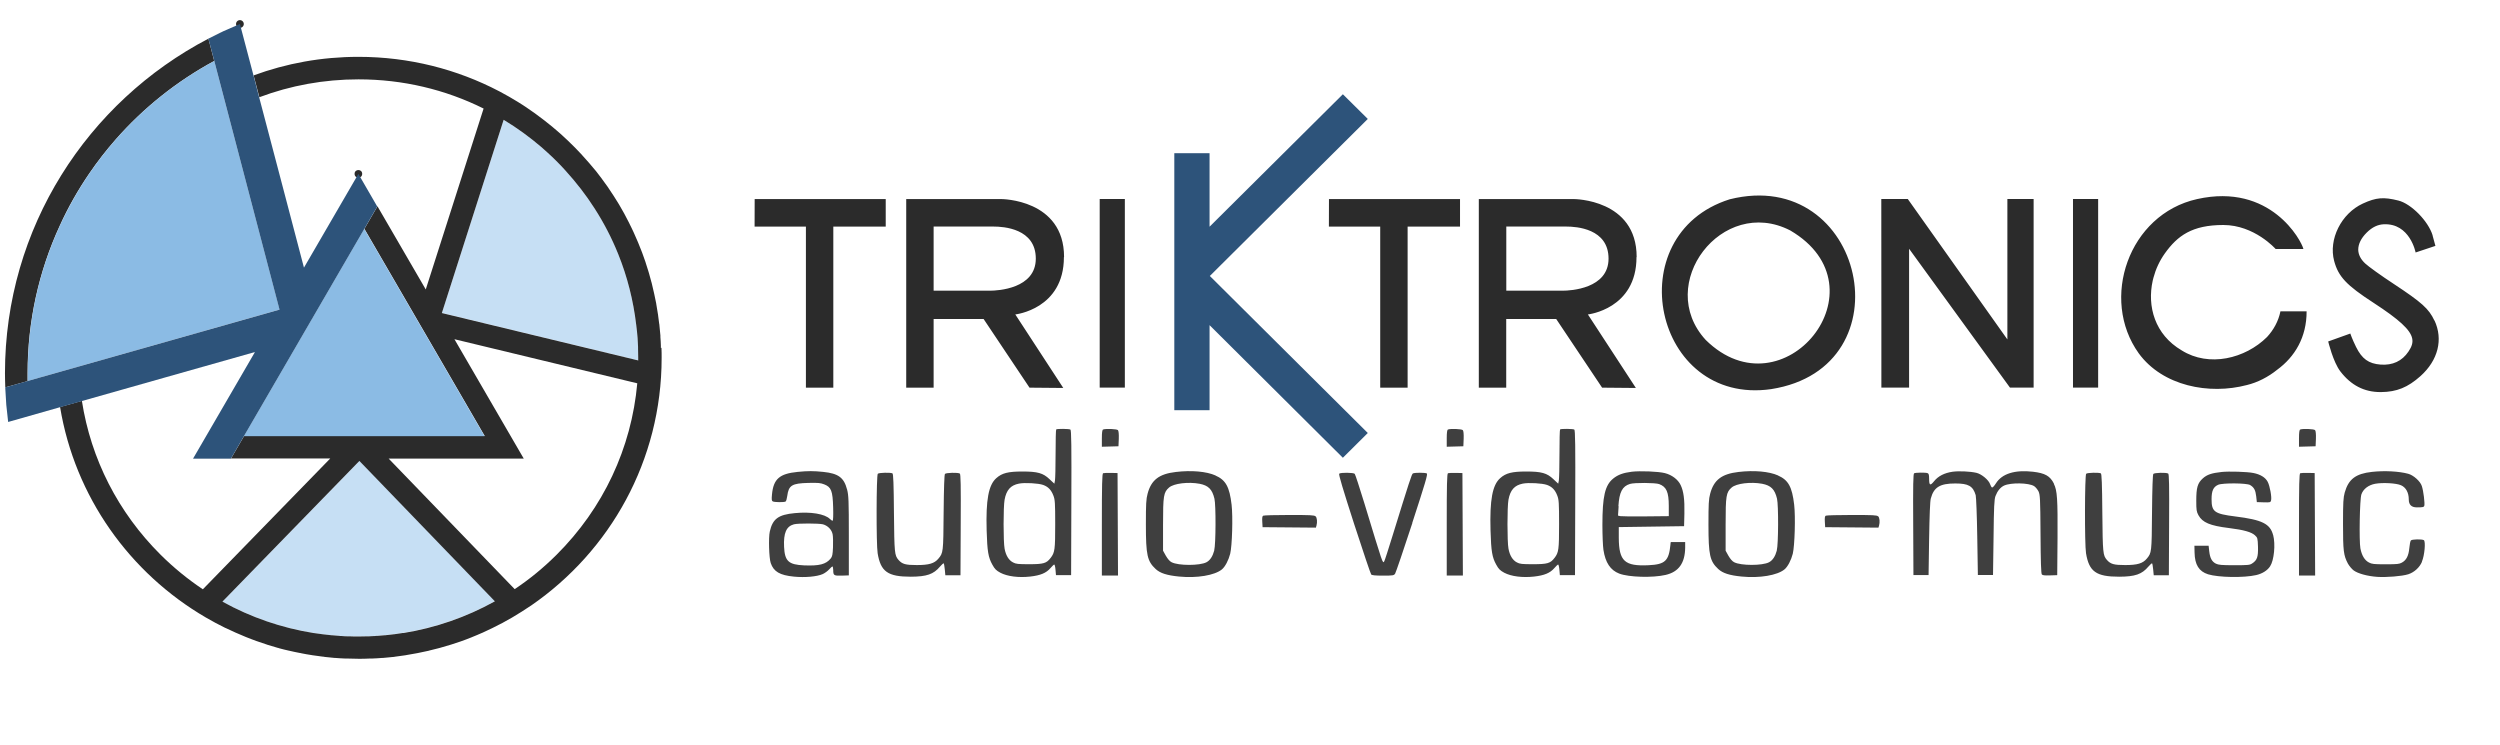 <svg class="nav-logo" width="322" height="96" viewBox="0 0 322 96" fill="none" xmlns="http://www.w3.org/2000/svg">
<path opacity="0.9" d="M137.88 55.33C137.69 55.22 136.15 55.21 136.04 55.31C135.99 55.35 135.96 56.75 135.96 58.43C135.96 60.11 135.92 61.67 135.88 61.89L135.8 62.3L135.17 61.71C134.35 60.93 133.65 60.73 131.68 60.73C129.85 60.73 129.06 60.93 128.33 61.58C127.32 62.47 126.97 64.38 127.08 68.32C127.16 71.04 127.29 71.78 127.81 72.72C128.13 73.31 128.32 73.48 128.85 73.77C129.74 74.24 131.19 74.43 132.7 74.26C134.01 74.11 134.75 73.81 135.3 73.17C135.52 72.92 135.73 72.71 135.79 72.71C135.84 72.71 135.92 73.01 135.95 73.4L136.01 74.08H137.96L137.99 64.75C138.02 57.36 137.99 55.4 137.87 55.33H137.88ZM135.32 71.86C134.79 72.56 134.4 72.67 132.55 72.67C131.11 72.67 130.85 72.64 130.48 72.44C129.93 72.16 129.55 71.54 129.39 70.66C129.22 69.75 129.22 65.28 129.39 64.37C129.62 63.11 130.17 62.5 131.24 62.29C131.99 62.14 133.75 62.24 134.36 62.46C135 62.69 135.4 63.1 135.68 63.84C135.88 64.35 135.91 64.78 135.91 67.51C135.91 70.78 135.86 71.16 135.33 71.85L135.32 71.86ZM143.99 55.4C144.08 55.5 144.12 55.9 144.1 56.52L144.06 57.48L142.99 57.51L141.92 57.54V56.46C141.92 55.7 141.97 55.36 142.08 55.32C142.43 55.19 143.85 55.25 143.99 55.4ZM188.41 55.4C188.5 55.5 188.54 55.9 188.52 56.52L188.48 57.48L187.41 57.51L186.34 57.54V56.46C186.34 55.7 186.39 55.36 186.5 55.32C186.85 55.19 188.27 55.25 188.41 55.4ZM202.78 55.33C202.59 55.22 201.05 55.21 200.94 55.31C200.89 55.35 200.86 56.75 200.86 58.43C200.86 60.11 200.82 61.67 200.78 61.89L200.7 62.3L200.07 61.71C199.25 60.93 198.55 60.73 196.58 60.73C194.75 60.73 193.96 60.93 193.23 61.58C192.22 62.47 191.87 64.38 191.98 68.32C192.06 71.04 192.19 71.78 192.71 72.72C193.03 73.31 193.22 73.48 193.75 73.77C194.64 74.24 196.09 74.43 197.6 74.26C198.91 74.11 199.65 73.81 200.2 73.17C200.42 72.92 200.63 72.71 200.69 72.71C200.74 72.71 200.82 73.01 200.85 73.4L200.91 74.08H202.86L202.89 64.75C202.92 57.36 202.89 55.4 202.77 55.33H202.78ZM200.22 71.86C199.69 72.56 199.3 72.67 197.45 72.67C196.01 72.67 195.75 72.64 195.38 72.44C194.83 72.16 194.45 71.54 194.29 70.66C194.12 69.75 194.12 65.28 194.29 64.37C194.52 63.11 195.07 62.5 196.14 62.29C196.89 62.14 198.65 62.24 199.26 62.46C199.9 62.69 200.3 63.1 200.58 63.84C200.78 64.35 200.81 64.78 200.81 67.51C200.81 70.78 200.76 71.16 200.23 71.85L200.22 71.86ZM298.18 55.4C298.27 55.5 298.31 55.9 298.29 56.52L298.25 57.48L297.18 57.51L296.11 57.54V56.46C296.11 55.7 296.16 55.36 296.27 55.32C296.62 55.19 298.04 55.25 298.18 55.4ZM109.1 63.04C108.7 61.51 107.98 60.98 106.03 60.78C104.81 60.65 104.02 60.65 102.74 60.78C100.4 61.01 99.62 61.69 99.43 63.69C99.37 64.32 99.39 64.51 99.53 64.58C99.74 64.7 100.99 64.71 101.18 64.6C101.26 64.56 101.35 64.23 101.4 63.87C101.58 62.51 102 62.25 104.12 62.2C105.4 62.17 105.68 62.2 106.17 62.39C107.06 62.74 107.25 63.22 107.31 65.36C107.34 66.42 107.31 67.07 107.24 67.07C107.17 67.07 107.01 66.97 106.89 66.84C106.23 66.19 104.43 65.89 102.37 66.09C100.24 66.29 99.52 66.83 99.15 68.46C98.97 69.24 99.05 71.89 99.27 72.52C99.65 73.63 100.44 74.09 102.26 74.27C103.69 74.41 105.23 74.27 105.97 73.94C106.23 73.82 106.61 73.55 106.79 73.34C106.98 73.13 107.17 72.96 107.22 72.96C107.27 72.96 107.31 73.17 107.32 73.42C107.32 74.12 107.4 74.17 108.43 74.14L109.33 74.11V69C109.33 64.48 109.3 63.8 109.11 63.07V63.04H109.1ZM107.29 70.5C107.25 71.43 107.2 71.69 106.99 71.94C106.37 72.69 105.52 72.9 103.56 72.82C101.57 72.73 101.08 72.28 100.99 70.45C100.9 68.65 101.28 67.79 102.26 67.53C102.79 67.39 105.45 67.4 105.99 67.53C106.64 67.71 107.15 68.25 107.25 68.86C107.3 69.13 107.31 69.86 107.29 70.49V70.5ZM156.56 61.24C155.39 60.72 153.47 60.55 151.45 60.79C149.29 61.04 148.28 61.82 147.81 63.59C147.62 64.29 147.59 64.91 147.59 67.56C147.59 71.51 147.77 72.28 148.85 73.29C149.43 73.83 150.31 74.11 151.87 74.26C154.17 74.49 156.46 74.1 157.38 73.34C157.8 73 158.24 72.15 158.45 71.32C158.7 70.29 158.81 66.55 158.63 65.01C158.36 62.7 157.88 61.83 156.54 61.24H156.56ZM156.4 70.89C156.19 71.67 155.86 72.17 155.39 72.42C154.53 72.87 151.79 72.87 150.91 72.42C150.66 72.3 150.4 71.99 150.16 71.58L149.8 70.93V67.57C149.8 63.83 149.87 63.41 150.58 62.79C151.2 62.26 153.05 62.04 154.51 62.31C155.64 62.53 156.13 63.02 156.42 64.23C156.62 65.06 156.6 70.11 156.39 70.89H156.4ZM215.18 69.85L215.15 70.17C214.95 72.24 214.46 72.7 212.34 72.8C209.26 72.95 208.52 72.28 208.5 69.3V67.89L212.7 67.83L216.91 67.77L216.95 66.14C216.99 64.33 216.85 63.28 216.47 62.48C216.13 61.76 215.34 61.17 214.45 60.94C213.6 60.72 211.23 60.63 210.16 60.76C209.06 60.9 208.38 61.15 207.78 61.64C206.72 62.5 206.39 63.94 206.39 67.61C206.39 68.9 206.45 70.35 206.52 70.81C206.77 72.47 207.42 73.44 208.56 73.88C209.79 74.35 212.85 74.44 214.53 74.05C216.22 73.66 217.03 72.52 217.05 70.53V69.82H215.23L215.21 69.84L215.18 69.85ZM208.45 65.2C208.56 63.39 208.95 62.63 209.94 62.33C210.5 62.15 213.22 62.17 213.7 62.35C214.64 62.7 214.94 63.37 214.94 65.18V66.48L211.96 66.51C210.31 66.53 208.84 66.51 208.69 66.48L208.4 66.41L208.48 65.19L208.45 65.2ZM229.02 61.24C227.85 60.72 225.93 60.55 223.91 60.79C221.75 61.04 220.74 61.82 220.27 63.59C220.08 64.29 220.05 64.91 220.05 67.56C220.05 71.51 220.23 72.28 221.31 73.29C221.89 73.83 222.77 74.11 224.33 74.26C226.63 74.49 228.92 74.1 229.84 73.34C230.26 73 230.7 72.15 230.91 71.32C231.16 70.29 231.27 66.55 231.09 65.01C230.82 62.7 230.34 61.83 229 61.24H229.02ZM228.86 70.89C228.65 71.67 228.32 72.17 227.85 72.42C226.99 72.87 224.25 72.87 223.37 72.42C223.12 72.3 222.86 71.99 222.62 71.58L222.26 70.93V67.57C222.26 63.83 222.33 63.41 223.04 62.79C223.66 62.26 225.51 62.04 226.97 62.31C228.1 62.53 228.59 63.02 228.88 64.23C229.08 65.06 229.06 70.11 228.85 70.89H228.86ZM264.54 62.32C264.97 63.18 265.04 64.28 265.01 69.3L264.97 74.08L264.05 74.11C263.39 74.13 263.09 74.11 262.99 73.99C262.89 73.89 262.84 72.28 262.82 68.8C262.79 64.16 262.76 63.72 262.56 63.29C262.43 63.04 262.18 62.73 261.99 62.61C261.3 62.18 259.01 62.14 258.13 62.54C257.66 62.76 257.27 63.23 257.02 63.89C256.86 64.31 256.81 65.25 256.77 69.23L256.7 74.06H254.75L254.67 69.12C254.63 66.4 254.53 64 254.47 63.78C254.12 62.6 253.54 62.27 251.84 62.27C249.87 62.27 249.08 62.75 248.69 64.2C248.59 64.54 248.52 66.38 248.47 69.4L248.4 74.07H246.45L246.42 67.56C246.39 62.42 246.42 61.03 246.54 60.96C246.72 60.86 247.99 60.84 248.27 60.94C248.42 60.99 248.47 61.17 248.47 61.62C248.47 62.54 248.6 62.61 249.12 61.97C249.64 61.32 250.45 60.91 251.49 60.76C252.27 60.65 253.75 60.71 254.56 60.9C255.22 61.05 256.16 61.83 256.33 62.38C256.4 62.59 256.51 62.77 256.58 62.79C256.66 62.81 256.88 62.57 257.08 62.25C257.86 61.01 259.51 60.49 261.85 60.76C263.4 60.94 264.05 61.3 264.55 62.3L264.54 62.32ZM292.78 68.9C293.1 70.11 292.9 72.17 292.39 72.94C292.04 73.48 291.38 73.89 290.6 74.07C289 74.44 285.73 74.38 284.4 73.97C283.23 73.6 282.69 72.74 282.66 71.18L282.64 70.29H284.47L284.55 71.01C284.65 71.88 284.89 72.34 285.41 72.6C285.74 72.76 286.13 72.8 287.77 72.8C289.57 72.8 289.77 72.78 290.08 72.57C290.72 72.15 290.86 71.74 290.83 70.44C290.79 69.32 290.78 69.26 290.43 68.94C289.98 68.53 289.01 68.25 287.08 68.01C284.64 67.71 283.68 67.3 283.16 66.36C282.91 65.9 282.88 65.69 282.88 64.49C282.88 62.79 283.05 62.22 283.73 61.61C284.27 61.13 284.85 60.93 286.15 60.79C287.07 60.69 289.44 60.76 290.23 60.92C291.14 61.1 291.78 61.49 292.08 62.06C292.36 62.59 292.63 64.06 292.51 64.47C292.44 64.71 292.39 64.72 291.56 64.7L290.68 64.67L290.6 63.93C290.51 63.13 290.32 62.77 289.81 62.47C289.36 62.21 286.26 62.19 285.7 62.44C285.08 62.71 284.85 63.22 284.85 64.28C284.85 65.92 285.2 66.18 287.91 66.52C291.36 66.95 292.4 67.46 292.78 68.93V68.9ZM311.96 72.34C311.64 73.1 310.95 73.72 310.17 73.97C309.37 74.22 307.35 74.38 306.18 74.3C304.93 74.21 303.71 73.88 303.15 73.47C302.91 73.29 302.58 72.89 302.41 72.59C301.85 71.53 301.78 70.95 301.78 67.46C301.78 64.7 301.82 64.09 302 63.44C302.49 61.71 303.42 61.01 305.5 60.78C307.12 60.6 308.98 60.7 310.17 61.02C310.85 61.2 311.74 61.99 311.93 62.6C312.14 63.21 312.34 64.87 312.25 65.14C312.19 65.32 312.05 65.35 311.29 65.35C310.597 65.35 310.25 65.01 310.25 64.33C310.25 63.46 309.89 62.78 309.25 62.5C308.65 62.23 306.9 62.13 305.92 62.31C305.06 62.47 304.39 62.98 304.15 63.67C303.93 64.28 303.84 69.66 304.02 70.64C304.2 71.55 304.56 72.16 305.12 72.45C305.49 72.65 305.75 72.68 307.26 72.68C308.77 72.68 309.02 72.65 309.35 72.47C309.94 72.16 310.23 71.58 310.32 70.6C310.36 70.13 310.45 69.69 310.52 69.61C310.66 69.45 311.92 69.42 312.19 69.57C312.44 69.72 312.29 71.54 311.94 72.34H311.97H311.96ZM123.62 60.98C123.74 61.05 123.77 62.44 123.74 67.58L123.71 74.09H121.76L121.69 73.35C121.65 72.95 121.59 72.59 121.55 72.56C121.51 72.52 121.3 72.72 121.07 72.98C120.24 73.97 119.36 74.27 117.31 74.28C114.35 74.28 113.43 73.63 113.04 71.26C112.85 70.12 112.87 61.18 113.06 61.02C113.22 60.87 114.71 60.84 114.95 60.97C115.06 61.03 115.11 62.35 115.14 66.05C115.19 71.25 115.22 71.53 115.73 72.12C116.21 72.66 116.63 72.78 118.09 72.78C119.65 72.78 120.35 72.57 120.86 71.96C121.49 71.21 121.5 71.17 121.54 66.01C121.57 62.8 121.63 61.14 121.71 61.04C121.86 60.88 123.36 60.84 123.61 60.99L123.62 60.98ZM143.97 67.53L144 74.13H141.92V67.57C141.92 62.42 141.95 61 142.08 60.95C142.17 60.92 142.62 60.9 143.09 60.91L143.94 60.93L143.97 67.53ZM181.91 67.37C180.78 70.82 179.78 73.76 179.69 73.89C179.53 74.12 179.44 74.14 178.13 74.14C177.11 74.14 176.71 74.1 176.61 73.99C176.53 73.91 175.55 70.98 174.41 67.48C172.97 63.01 172.39 61.09 172.49 61.01C172.68 60.84 174.34 60.86 174.49 61.03C174.56 61.11 175.12 62.82 175.74 64.85C178.17 72.84 178.08 72.6 178.29 72.3C178.35 72.22 178.81 70.78 179.33 69.1C181.54 61.96 181.83 61.06 181.98 60.98C182.2 60.86 183.56 60.86 183.77 60.98C183.92 61.06 183.59 62.16 181.9 67.35L181.91 67.37ZM188.39 67.53L188.42 74.13H186.34V67.57C186.34 62.42 186.37 61 186.5 60.95C186.59 60.92 187.04 60.9 187.51 60.91L188.36 60.93L188.39 67.53ZM279.26 60.98C279.38 61.05 279.41 62.44 279.38 67.58L279.35 74.09H277.4L277.33 73.35C277.29 72.95 277.23 72.59 277.19 72.56C277.15 72.52 276.94 72.72 276.71 72.98C275.88 73.97 275 74.27 272.95 74.28C269.99 74.28 269.07 73.63 268.68 71.26C268.49 70.12 268.51 61.18 268.7 61.02C268.86 60.87 270.35 60.84 270.59 60.97C270.7 61.03 270.75 62.35 270.78 66.05C270.83 71.25 270.86 71.53 271.37 72.12C271.85 72.66 272.27 72.78 273.73 72.78C275.29 72.78 275.99 72.57 276.5 71.96C277.13 71.21 277.14 71.17 277.18 66.01C277.21 62.8 277.27 61.14 277.35 61.04C277.5 60.88 279 60.84 279.25 60.99L279.26 60.98ZM298.16 67.53L298.19 74.13H296.11V67.57C296.11 62.42 296.14 61 296.27 60.95C296.36 60.92 296.81 60.9 297.28 60.91L298.13 60.93L298.16 67.53ZM169.44 66.49C169.64 66.67 169.69 67.25 169.56 67.71L169.48 67.96L166.05 67.93L162.62 67.9L162.58 67.2C162.55 66.72 162.58 66.47 162.7 66.42C162.79 66.37 164.3 66.33 166.05 66.33C168.79 66.33 169.27 66.35 169.43 66.5L169.44 66.49ZM241.9 66.49C242.1 66.67 242.15 67.25 242.02 67.71L241.94 67.96L238.51 67.93L235.08 67.9L235.04 67.2C235.01 66.72 235.04 66.47 235.16 66.42C235.25 66.37 236.76 66.33 238.51 66.33C241.25 66.33 241.73 66.35 241.89 66.5L241.9 66.49Z" fill="#2B2B2B"/>
<path d="M210.801 33.1C210.801 25.64 202.711 25.64 202.711 25.64H190.471V49.93H194.001V41.09H200.441L206.351 49.93L210.701 49.97L204.521 40.5C204.521 40.5 210.781 39.82 210.781 33.12L210.801 33.1ZM194.011 37.44V29.18H201.741C203.021 29.18 207.181 29.43 207.181 33.31C207.181 37.19 202.271 37.44 201.291 37.44H194.011ZM141.641 49.92H144.881V25.63H141.641M242.321 40.45V49.92H245.891V32.04L258.881 49.92H261.931V25.63H258.551V43.72L245.721 25.63H242.311M171.161 29.19H177.771V49.93H181.301V29.19H188.051V25.64H171.171M97.191 29.19H103.801V49.93H107.331V29.19H114.081V25.64H97.201M267.001 49.92H270.241V25.63H267.001M222.781 25.67C208.351 30.23 212.971 52.3 228.121 50.12C245.891 47.35 240.131 21.33 222.781 25.67ZM219.701 43.79C213.091 36.61 221.801 25.17 230.581 29.68C243.131 37.03 229.691 53.62 219.701 43.79ZM137.051 33.1C137.051 25.64 128.961 25.64 128.961 25.64H116.721V49.93H120.251V41.09H126.691L132.601 49.93L136.951 49.97L130.771 40.5C130.771 40.5 137.031 39.82 137.031 33.12L137.051 33.1ZM120.251 37.44V29.18H127.971C129.251 29.18 133.411 29.43 133.411 33.31C133.411 37.19 128.501 37.44 127.521 37.44H120.231H120.251ZM297.121 40.1H293.721C293.461 41.37 292.841 42.49 291.991 43.41C289.191 46.19 284.521 47.34 281.001 45.13C277.541 43.1 276.531 39.46 277.271 36.14C277.301 36.01 277.331 35.89 277.361 35.78C277.661 34.65 278.161 33.58 278.831 32.64C280.461 30.36 282.341 28.98 286.361 28.98C290.381 28.98 293.101 32.07 293.101 32.07H296.681C296.411 30.97 292.451 23.53 282.991 25.64C274.151 27.61 270.451 38.52 275.471 45.51C278.551 49.73 284.541 50.88 289.411 49.59C290.771 49.26 292.141 48.56 293.291 47.63C295.571 45.97 297.101 43.44 297.091 40.1H297.121ZM313.551 41.29C312.831 39.76 311.951 38.97 308.301 36.56C306.711 35.52 305.031 34.31 304.641 33.94C304.051 33.39 303.751 32.79 303.741 32.16C303.741 31.44 304.101 30.69 304.821 29.97C305.561 29.23 306.281 28.93 306.981 28.89C310.401 28.7 311.131 32.52 311.131 32.52L313.681 31.67C313.681 31.67 313.531 31.08 313.321 30.35V30.31C312.751 28.47 310.571 26.25 308.911 25.83C306.991 25.35 306.051 25.43 304.331 26.22C301.551 27.5 299.891 30.83 300.641 33.62C301.181 35.63 302.221 36.74 305.711 39C309.011 41.15 310.471 42.48 310.691 43.6C310.801 44.12 310.651 44.64 310.211 45.28C309.381 46.52 308.161 47.07 306.621 46.96C305.071 46.84 304.221 46.22 303.461 44.69C302.931 43.61 302.721 42.96 302.721 42.96L299.871 43.98C299.871 43.98 300.511 46.64 301.441 47.84C302.811 49.62 304.501 50.5 306.601 50.5H306.681C308.701 50.48 310.121 49.9 311.761 48.44C314.031 46.4 314.701 43.72 313.561 41.27V41.29H313.551Z" fill="#2B2B2B"/>
<path d="M155.821 35.54L176.171 55.77L172.961 58.96L155.791 41.88V52.83H151.251V19.73H155.791V29.2L172.961 12.14L176.171 15.32L155.821 35.55V35.54Z" fill="#2D537A"/>
  <defs>
    <style>
      .cls-1, .cls-2 {
        fill: none;
      }

      .cls-3 {
        fill: #2b2b2b;
      }

      .cls-4 {
        fill: #7fb4e1;
      }

      .cls-4, .cls-5 {
        isolation: isolate;
        opacity: .9;
      }

      .cls-6 {
        fill: #2d537a;
      }

      .cls-5 {
        fill: #c0dcf3;
      }

      .cls-2 {
        stroke: #2b2b2b;
        stroke-linecap: round;
        stroke-linejoin: round;
      }
    </style>
  </defs>
<g class="logoround" style="transform-origin: 50% 50%;">



  <path class="cls-5" d="M82.23,46.12v.3l-25.32-6.11,7.96-24.88c1.74,1.05,3.38,2.25,4.91,3.56.11.09.21.19.31.27.13.11.25.22.37.33.14.13.27.25.4.37.09.09.18.17.27.25.15.14.28.27.43.42.08.09.17.17.25.25.14.14.27.27.41.42.1.11.21.22.3.32.11.12.23.24.32.35,1.36,1.5,2.61,3.11,3.72,4.83,1.22,1.89,2.24,3.87,3.07,5.93,1.17,2.9,1.94,5.95,2.31,9.07.07.57.14,1.15.18,1.72.03.38.05.76.06,1.14v.26c0,.38.02.77.02,1.16h0ZM28.66,77.49c3.66,2.03,7.63,3.39,11.76,4.05h.03c.75.12,1.49.21,2.25.28h.07c.32.03.64.06.96.08.1,0,.2,0,.28.02.26,0,.53.03.79.04.1,0,.2,0,.29,0,.35,0,.71,0,1.06,0s.71,0,1.06-.02c.1,0,.2,0,.3,0,.26,0,.53-.02.79-.04.1,0,.2,0,.29-.02.32-.02.65-.05.97-.08h.08c.37-.04.75-.08,1.13-.13h.03c.36-.04.72-.1,1.08-.16.03,0,.06,0,.08,0,4.15-.67,8.13-2.04,11.8-4.09l-17.45-18.07-17.64,18.12h0Z"/>
  <path class="cls-2" d="M30.9,3.09h0"/>
  <circle class="cls-3" cx="46.16" cy="22.39" r=".49"/>
  <path class="cls-3" d="M28.53,4.14c-.51.25-1.02.5-1.53.75l.86-.43.67-.33h0Z"/>
  <path class="cls-3" d="M26.84,4.97l.14-.07s0,0,.02,0l-.16.08Z"/>
  <path class="cls-3" d="M85.12,44.85c0-.12,0-.23,0-.34,0-.36-.04-.72-.06-1.08,0-.07,0-.14,0-.21-.03-.41-.07-.83-.12-1.25,0-.11-.02-.21-.04-.3-.04-.33-.08-.67-.13-1,0-.1-.03-.2-.04-.28-.06-.4-.13-.81-.2-1.22,0-.08-.03-.16-.04-.23-.07-.34-.14-.68-.21-1.01-.02-.11-.04-.21-.07-.31-.09-.4-.19-.8-.28-1.2,0-.02,0-.04-.02-.06-.1-.38-.21-.75-.31-1.13-.03-.1-.06-.21-.09-.3-.11-.35-.22-.7-.33-1.04,0-.04-.03-.09-.04-.14-.13-.38-.27-.76-.41-1.15-.03-.09-.07-.18-.1-.26-.12-.31-.25-.64-.38-.95-.03-.07-.06-.15-.09-.22-.16-.37-.32-.75-.49-1.12-.03-.07-.06-.13-.09-.2-.15-.31-.29-.63-.45-.93-.04-.08-.08-.16-.12-.25-.19-.36-.37-.73-.57-1.09,0-.02-.02-.04-.03-.06-.19-.33-.38-.67-.57-1-.05-.08-.09-.16-.14-.24-.21-.34-.41-.68-.63-1.01h0c-.23-.35-.45-.7-.69-1.04-.05-.07-.09-.14-.14-.21-.21-.29-.42-.59-.64-.88-.03-.04-.06-.09-.09-.13-.25-.33-.5-.66-.75-.98-.04-.05-.08-.09-.12-.14-.23-.28-.46-.56-.7-.83-.04-.05-.09-.11-.14-.16-.27-.31-.55-.63-.83-.93,0,0-.02-.02-.03-.04-.26-.29-.54-.58-.81-.85-.05-.05-.1-.11-.16-.16-.58-.59-1.19-1.16-1.8-1.71-.05-.05-.1-.09-.16-.14-.29-.25-.59-.52-.89-.76-.02,0-.03-.03-.05-.04-.32-.26-.66-.53-.99-.79-.04-.03-.08-.06-.12-.09-.3-.24-.61-.46-.92-.69-.04-.03-.08-.06-.12-.09-.34-.25-.7-.49-1.05-.73,0,0-.03-.02-.04-.03-.33-.23-.68-.44-1.01-.65-.05-.03-.11-.07-.16-.1-.72-.44-1.44-.86-2.2-1.26-.06-.03-.12-.06-.17-.09-5.41-2.83-11.58-4.43-18.12-4.43-4.75,0-9.3.84-13.5,2.39l.74,2.81c4.02-1.51,8.33-2.3,12.77-2.3,5.69,0,11.17,1.3,16.11,3.76l-7.45,23.3-6.22-10.71-1.68,2.9,15.5,26.69h-31l-1.68,2.89h12.78l-16.41,16.85c-1.93-1.29-3.76-2.78-5.44-4.45-5.48-5.45-8.98-12.34-10.14-19.82l-2.81.79c1.91,11.56,8.97,21.4,18.77,27.11.82.48,1.67.93,2.52,1.35h.02c.85.41,1.72.8,2.61,1.16,0,0,.03,0,.05.02.43.18.87.33,1.31.5.03,0,.06.02.09.03.42.15.84.29,1.27.43.03,0,.05.02.08.03.43.14.87.26,1.31.39.06,0,.12.03.17.05.41.11.83.22,1.25.31.03,0,.07.02.1.02.44.1.87.2,1.32.28.08,0,.16.03.25.05.41.08.82.16,1.25.22.04,0,.07,0,.11.02.44.07.88.13,1.32.18.1,0,.2.02.29.04.42.05.84.09,1.27.13h.08c.45.04.89.06,1.34.08.11,0,.22,0,.32,0,.45,0,.91.03,1.36.03s.91,0,1.36-.03c.11,0,.22,0,.32,0,.45-.02.9-.04,1.34-.08h.11c.42-.04.83-.08,1.26-.12.1,0,.21-.02.3-.04.44-.05.88-.11,1.31-.18.05,0,.11-.02.16-.03.4-.06.79-.14,1.19-.21.09-.02.18-.04.27-.05.43-.09.86-.18,1.28-.27.06,0,.12-.03.19-.05.38-.09.77-.19,1.16-.29.08-.02.15-.04.23-.06.42-.12.84-.25,1.26-.37.07-.02.13-.04.2-.06.38-.13.76-.25,1.15-.38.06-.02.11-.04.17-.06.41-.15.83-.3,1.24-.47.07-.03.13-.05.19-.08.38-.16.77-.31,1.16-.49.03,0,.07-.03.1-.04.4-.19.81-.37,1.21-.57.06-.03.12-.06.18-.09.39-.2.78-.39,1.18-.6h0c.4-.22.79-.43,1.18-.66.06-.03.11-.06.17-.1.76-.45,1.52-.93,2.26-1.43.03-.02.05-.04.08-.05,10.16-7,16.81-18.67,16.81-31.89,0-.43,0-.85-.02-1.27l-.06-.06ZM51.95,81.53s-.05,0-.08,0c-.35.06-.72.11-1.08.16h-.03c-.37.05-.75.09-1.13.13h-.08c-.32.03-.65.06-.97.08-.1,0-.2,0-.29.02-.26,0-.53.03-.79.04-.1,0-.2,0-.3,0-.35,0-.71.02-1.06.02s-.71,0-1.06-.02h-.29c-.26,0-.53-.02-.79-.04-.1,0-.2,0-.28-.02-.32-.02-.64-.05-.96-.08h-.07c-.75-.07-1.5-.17-2.25-.28h-.03c-4.13-.66-8.1-2.02-11.76-4.05l17.64-18.12,17.45,18.08c-3.67,2.04-7.65,3.42-11.8,4.09v-.02ZM71.66,71.48c-1.67,1.66-3.46,3.13-5.37,4.4l-16.23-16.81h17.4l-8.93-15.38,23.55,5.68c-.75,8.35-4.38,16.1-10.41,22.1h0ZM82.23,46.43l-25.32-6.11,7.96-24.89c1.74,1.05,3.38,2.25,4.91,3.56.11.1.21.19.31.28.13.11.25.22.37.33.14.13.27.25.4.37.09.09.18.17.27.25.15.14.28.27.43.42.09.08.17.17.25.25.14.14.27.28.41.42.1.11.21.22.3.32.11.12.22.24.32.35,1.36,1.5,2.62,3.11,3.72,4.83,1.22,1.89,2.24,3.87,3.07,5.93,1.17,2.9,1.94,5.95,2.31,9.07.07.57.14,1.14.18,1.72.03.38.05.76.06,1.14v.26c0,.38.02.77.02,1.16v.31h0ZM3.57,49.08l-2.89.81c-.02-.61-.04-1.22-.04-1.83C.64,29.34,11.27,13.12,26.84,4.98l.75,2.87c-4.81,2.6-9.11,6.03-12.72,10.14-1.2,1.37-2.32,2.81-3.36,4.33-1.47,2.15-2.75,4.4-3.81,6.74-2.73,5.92-4.15,12.37-4.15,18.99,0,.33,0,.68,0,1.02h0Z"/>
  <path class="cls-4" d="M27.6,7.85l8.41,32.02h0S3.57,49.07,3.57,49.07c0-.34,0-.68,0-1.02,0-6.63,1.42-13.07,4.15-18.99,1.07-2.33,2.34-4.59,3.81-6.74,1.04-1.52,2.17-2.96,3.36-4.33,3.61-4.11,7.9-7.54,12.72-10.14h0ZM31.41,56.18h31l-15.5-26.7-15.5,26.69h0Z"/>
  <polygon class="cls-6" points="7.69 52.46 1.05 54.35 .81 52.15 .69 50.17 .67 49.89 3.57 49.07 36 39.88 36 39.87 27.6 7.85 26.84 4.98 28.75 4.03 30.9 3.09 32.66 9.75 33.39 12.57 36.14 23.01 39.15 34.47 46.16 22.4 48.59 26.6 46.91 29.5 31.41 56.19 29.74 59.08 24.86 59.08 32.84 45.34 21.22 48.63 10.53 51.66 7.71 52.45 7.69 52.46"/>
  <circle class="cls-1" cx="46.21" cy="46.21" r="46.21" transform="translate(-19.14 46.21) rotate(-45)"/>

  </g>




</svg>




